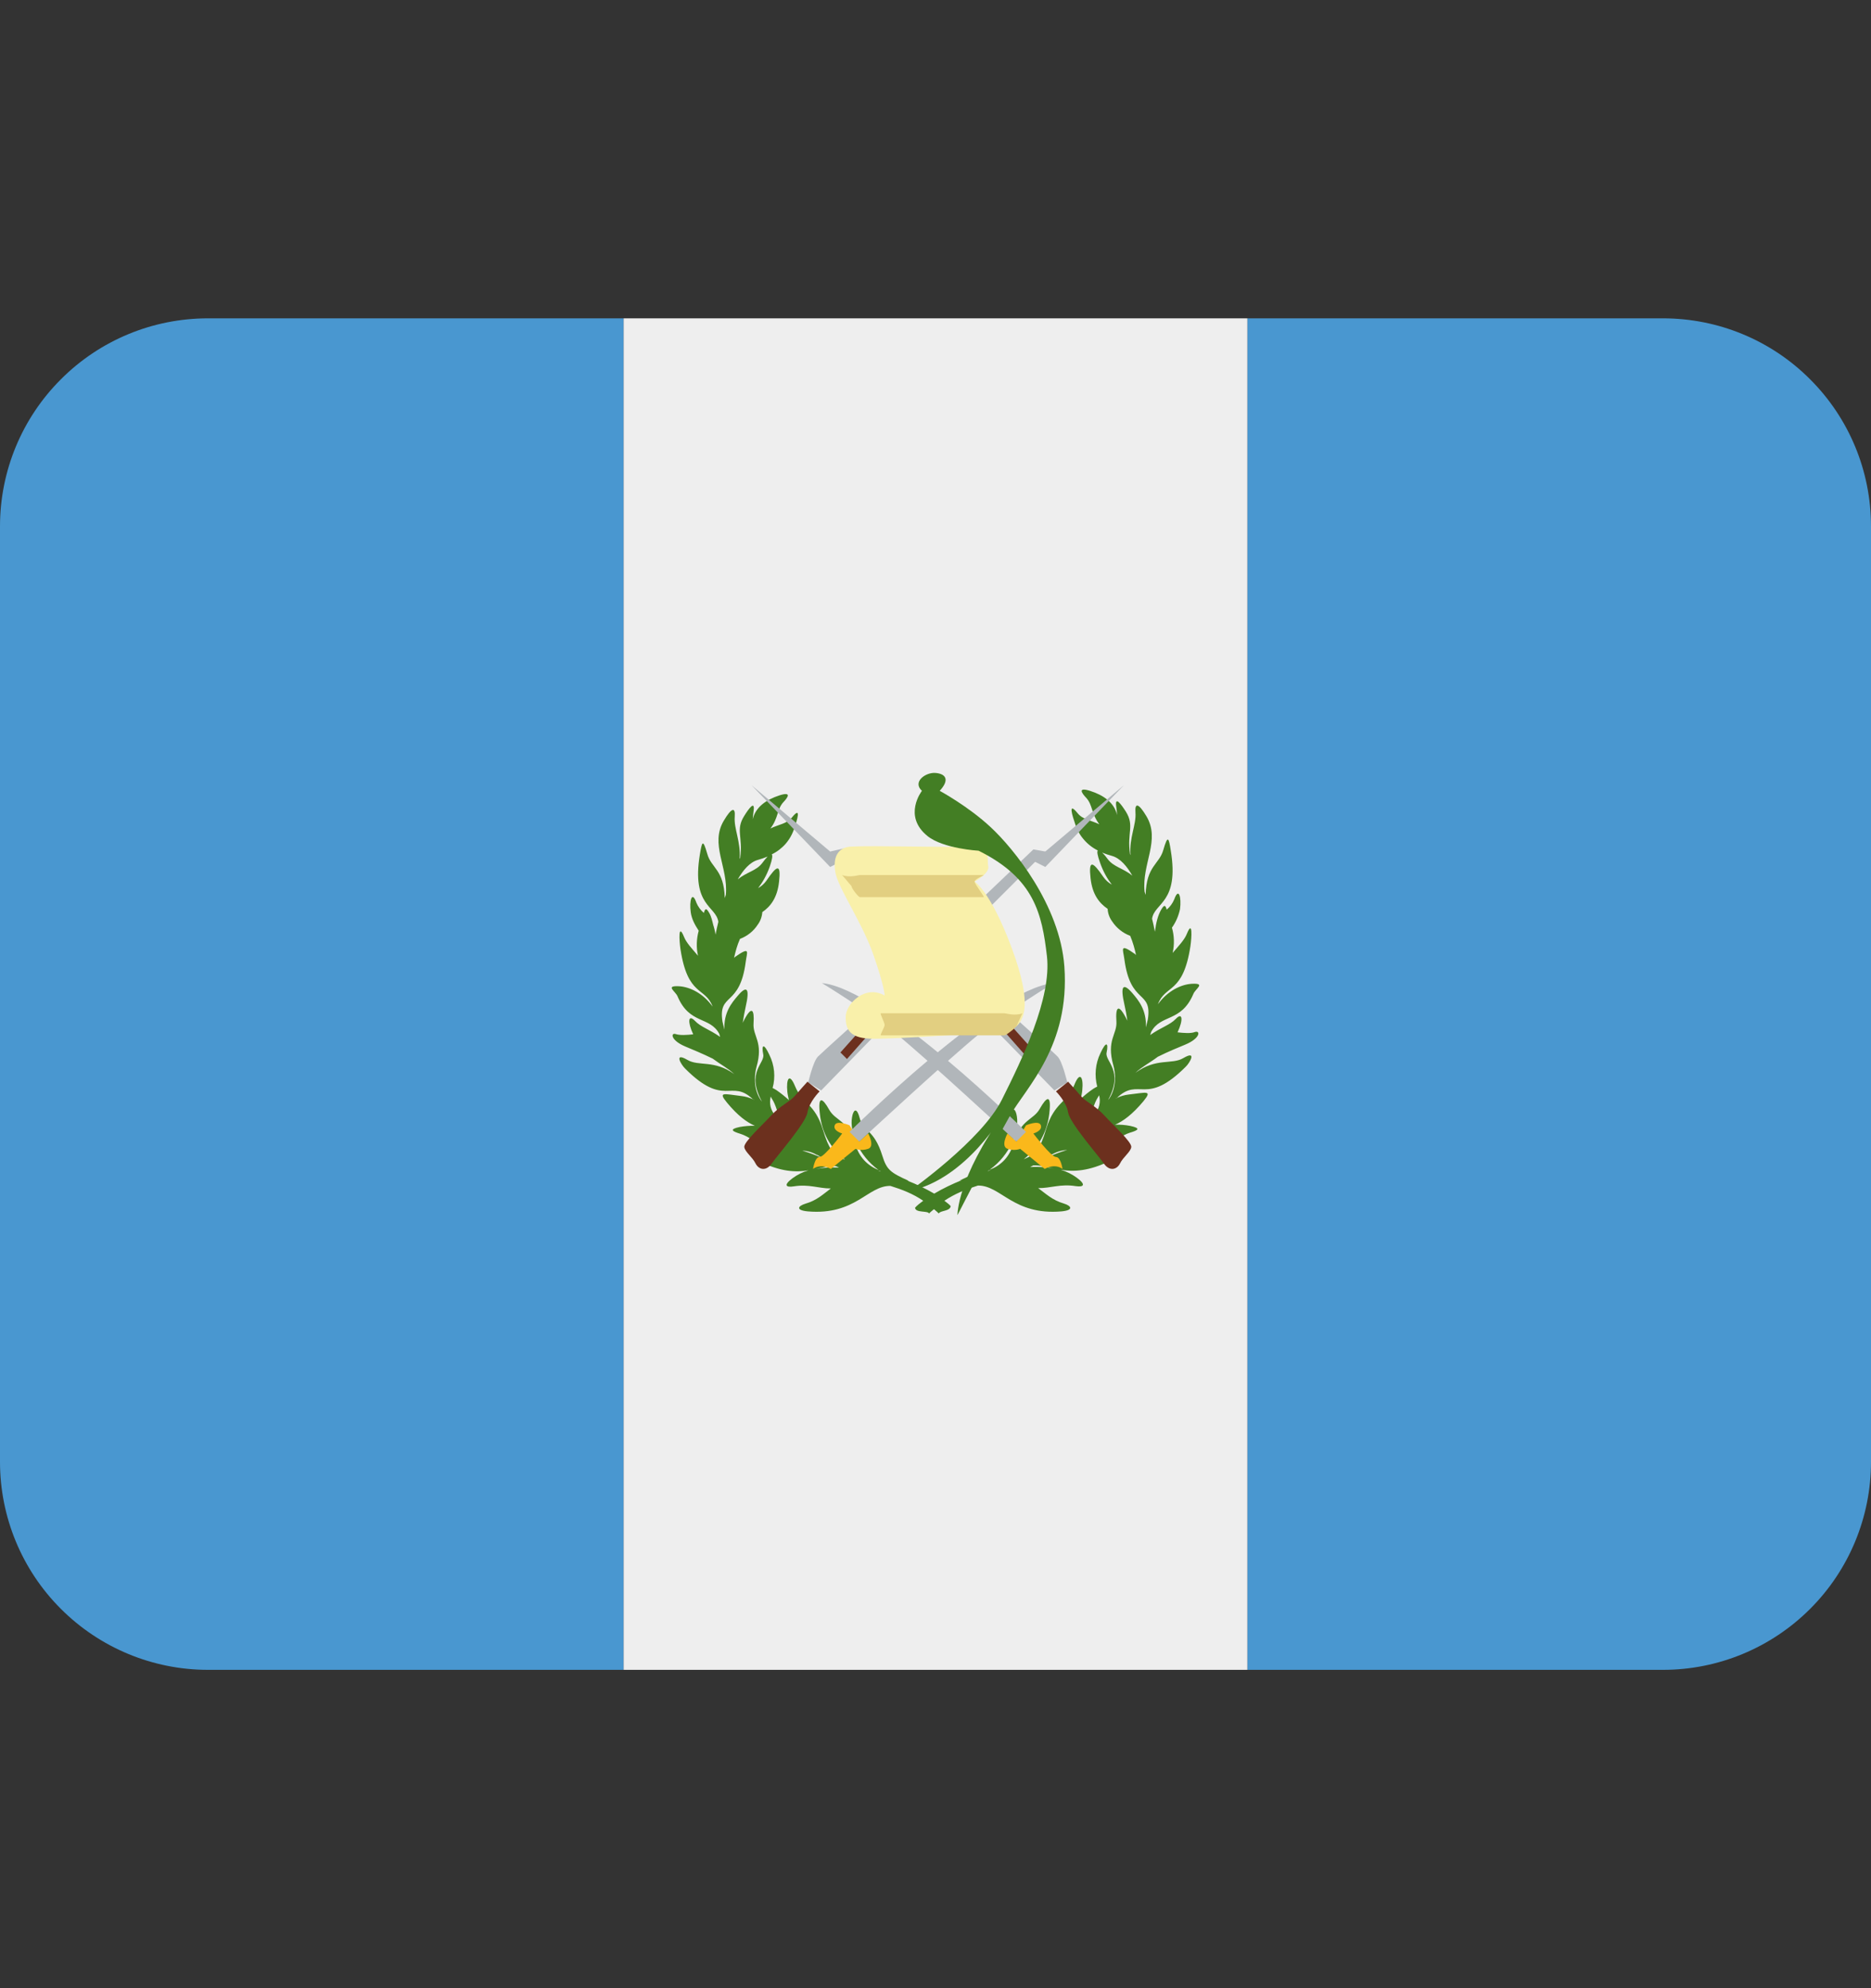 <svg width="16" height="17" viewBox="0 0 16 17" fill="none" xmlns="http://www.w3.org/2000/svg">
<rect x="0" y="0" width="16" height="17" fill="#333333" stroke="none"/>
<path d="M14.222 2.722H10.667V14.278H14.222C14.694 14.278 15.146 14.09 15.479 13.757C15.813 13.424 16 12.971 16 12.5V4.5C16 4.028 15.813 3.576 15.479 3.243C15.146 2.909 14.694 2.722 14.222 2.722ZM1.778 2.722C1.306 2.722 0.854 2.909 0.521 3.243C0.187 3.576 0 4.028 0 4.5L0 12.5C0 12.971 0.187 13.424 0.521 13.757C0.854 14.09 1.306 14.278 1.778 14.278H5.333V2.722H1.778Z" fill="#4997D0"/>
<path d="M5.333 2.722H10.667V14.278H5.333V2.722Z" fill="#EEEEEE"/>
<path d="M10.07 8.827C10.12 8.72 10.113 8.651 10.055 8.712C10.004 8.765 9.929 8.784 9.836 8.85L9.844 8.824C9.925 8.67 10.101 8.744 10.205 8.499C10.223 8.453 10.316 8.405 10.19 8.412C10.099 8.418 9.985 8.472 9.902 8.587C9.965 8.416 10.117 8.503 10.18 8.09C10.191 8.014 10.2 7.859 10.149 7.986C10.129 8.036 10.08 8.087 10.028 8.148C10.044 8.076 10.042 8.002 10.022 7.932C10.056 7.884 10.079 7.83 10.091 7.773C10.104 7.672 10.08 7.583 10.042 7.689C10.028 7.723 10.006 7.754 9.977 7.778C9.967 7.742 9.958 7.73 9.93 7.778C9.901 7.828 9.886 7.891 9.877 7.962L9.876 7.966C9.869 7.929 9.861 7.892 9.852 7.856C9.872 7.717 10.086 7.721 10.012 7.273C9.995 7.164 9.987 7.133 9.948 7.268C9.913 7.392 9.803 7.403 9.797 7.652L9.788 7.624C9.763 7.384 9.927 7.184 9.803 6.978C9.738 6.869 9.703 6.859 9.71 6.948C9.718 7.052 9.656 7.161 9.667 7.312L9.663 7.302C9.637 7.117 9.703 7.061 9.628 6.94C9.589 6.879 9.531 6.798 9.546 6.9C9.549 6.92 9.551 6.943 9.553 6.969C9.529 6.864 9.439 6.8 9.324 6.763C9.215 6.728 9.248 6.779 9.288 6.821C9.345 6.882 9.331 6.956 9.401 7.048C9.325 7.012 9.259 7.008 9.215 6.953C9.128 6.846 9.173 6.983 9.194 7.044C9.209 7.094 9.234 7.139 9.268 7.178C9.301 7.217 9.342 7.249 9.388 7.272C9.38 7.28 9.384 7.312 9.407 7.376C9.435 7.456 9.471 7.516 9.508 7.564C9.479 7.548 9.454 7.525 9.435 7.498C9.344 7.364 9.308 7.348 9.326 7.509C9.341 7.648 9.4 7.722 9.472 7.771C9.474 7.81 9.488 7.848 9.511 7.879C9.548 7.935 9.602 7.978 9.665 8.002C9.689 8.059 9.703 8.112 9.715 8.166C9.712 8.164 9.71 8.16 9.707 8.158C9.57 8.061 9.604 8.117 9.615 8.201C9.667 8.597 9.854 8.461 9.816 8.716L9.799 8.785C9.806 8.638 9.738 8.555 9.682 8.49C9.604 8.401 9.578 8.427 9.616 8.592C9.625 8.631 9.634 8.679 9.641 8.729L9.639 8.724C9.562 8.568 9.539 8.613 9.547 8.732C9.555 8.846 9.459 8.891 9.521 9.11C9.54 9.174 9.549 9.297 9.487 9.392L9.476 9.406C9.613 9.153 9.448 9.077 9.463 9.001C9.481 8.914 9.459 8.899 9.41 9.006C9.367 9.095 9.358 9.196 9.383 9.291C9.373 9.296 9.365 9.3 9.352 9.308C9.313 9.334 9.277 9.363 9.243 9.395C9.247 9.371 9.253 9.348 9.255 9.324C9.267 9.21 9.235 9.155 9.187 9.277C9.126 9.428 9.017 9.425 8.947 9.651C8.893 9.834 8.852 9.871 8.767 9.907L8.755 9.912C8.883 9.812 8.954 9.679 8.973 9.523C8.993 9.351 8.951 9.376 8.892 9.48C8.837 9.58 8.731 9.565 8.664 9.783C8.651 9.833 8.625 9.879 8.591 9.917C8.556 9.955 8.512 9.984 8.464 10.001C8.639 9.876 8.716 9.67 8.696 9.547C8.687 9.485 8.658 9.448 8.63 9.549C8.597 9.673 8.506 9.643 8.432 9.879C8.395 9.999 8.362 10.024 8.204 10.095L8.227 10.09C8.145 10.123 8.065 10.161 7.989 10.206C7.915 10.163 7.838 10.126 7.759 10.095L7.772 10.097C7.616 10.027 7.583 10.003 7.546 9.884C7.474 9.651 7.383 9.681 7.351 9.558C7.324 9.457 7.295 9.495 7.286 9.555C7.265 9.677 7.341 9.88 7.513 10.004C7.466 9.986 7.423 9.957 7.389 9.92C7.355 9.882 7.33 9.838 7.317 9.789C7.251 9.573 7.147 9.588 7.091 9.489C7.034 9.386 6.991 9.362 7.012 9.532C7.03 9.685 7.1 9.818 7.227 9.916L7.2 9.905C7.127 9.87 7.088 9.828 7.037 9.659C6.969 9.435 6.861 9.438 6.8 9.29C6.751 9.169 6.722 9.223 6.733 9.335C6.735 9.359 6.742 9.382 6.746 9.406C6.712 9.375 6.676 9.346 6.638 9.32C6.625 9.312 6.617 9.308 6.607 9.303C6.633 9.209 6.623 9.108 6.58 9.021C6.532 8.916 6.51 8.931 6.527 9.016C6.543 9.092 6.378 9.167 6.516 9.419L6.506 9.406C6.441 9.312 6.451 9.188 6.469 9.124C6.531 8.908 6.436 8.863 6.444 8.75C6.452 8.632 6.429 8.588 6.353 8.742L6.351 8.748C6.359 8.698 6.367 8.65 6.376 8.612C6.414 8.448 6.387 8.423 6.311 8.512C6.256 8.576 6.188 8.658 6.195 8.804L6.178 8.734C6.141 8.483 6.326 8.616 6.377 8.225C6.387 8.142 6.422 8.087 6.286 8.182C6.283 8.184 6.28 8.188 6.277 8.191C6.29 8.136 6.303 8.084 6.328 8.028C6.391 8.004 6.444 7.962 6.48 7.906C6.503 7.875 6.516 7.838 6.519 7.799C6.589 7.751 6.647 7.677 6.662 7.54C6.68 7.382 6.645 7.396 6.555 7.529C6.536 7.556 6.511 7.578 6.483 7.594C6.519 7.547 6.555 7.488 6.583 7.409C6.605 7.345 6.608 7.314 6.6 7.305C6.646 7.283 6.687 7.251 6.72 7.213C6.753 7.174 6.778 7.129 6.793 7.08C6.814 7.019 6.858 6.884 6.772 6.99C6.728 7.044 6.663 7.048 6.588 7.084C6.658 6.994 6.643 6.92 6.699 6.859C6.739 6.817 6.772 6.767 6.665 6.801C6.551 6.838 6.461 6.902 6.437 7.005C6.439 6.981 6.441 6.957 6.444 6.937C6.459 6.836 6.401 6.917 6.364 6.977C6.289 7.096 6.354 7.152 6.33 7.334L6.325 7.345C6.336 7.196 6.275 7.087 6.283 6.984C6.29 6.897 6.255 6.907 6.191 7.015C6.068 7.217 6.229 7.415 6.207 7.651L6.198 7.679C6.191 7.434 6.082 7.424 6.048 7.3C6.01 7.167 6.003 7.199 5.985 7.306C5.912 7.748 6.123 7.744 6.143 7.882C6.134 7.918 6.126 7.955 6.119 7.992L6.118 7.985C6.115 7.961 6.108 7.941 6.103 7.92L6.101 7.915C6.091 7.876 6.083 7.836 6.065 7.806C6.038 7.758 6.029 7.771 6.019 7.806C5.991 7.782 5.969 7.752 5.955 7.718C5.918 7.612 5.893 7.701 5.907 7.801C5.915 7.859 5.943 7.909 5.975 7.958C5.956 8.028 5.953 8.101 5.969 8.172C5.918 8.112 5.87 8.062 5.85 8.012C5.799 7.886 5.808 8.039 5.819 8.115C5.881 8.524 6.031 8.436 6.094 8.607C6.012 8.492 5.899 8.439 5.809 8.433C5.684 8.426 5.775 8.474 5.794 8.519C5.897 8.762 6.07 8.688 6.151 8.84L6.158 8.866C6.066 8.801 5.993 8.782 5.943 8.729C5.885 8.669 5.878 8.737 5.928 8.844C5.874 8.85 5.816 8.854 5.779 8.842C5.734 8.827 5.734 8.895 5.86 8.948C5.917 8.972 6.008 9.009 6.095 9.052C6.159 9.1 6.224 9.133 6.279 9.184C6.107 9.06 5.976 9.12 5.879 9.063C5.759 8.993 5.824 9.103 5.858 9.136C6.197 9.476 6.251 9.219 6.439 9.4C6.408 9.385 6.376 9.376 6.342 9.372C6.191 9.354 6.138 9.332 6.216 9.427C6.31 9.541 6.387 9.596 6.455 9.626C6.41 9.625 6.367 9.629 6.327 9.636C6.231 9.656 6.264 9.674 6.329 9.694C6.409 9.718 6.46 9.774 6.549 9.81H6.548C6.402 9.856 6.377 9.872 6.488 9.927C6.677 10.022 6.809 10.024 6.914 10.007C6.865 10.021 6.819 10.044 6.778 10.074C6.698 10.133 6.72 10.155 6.788 10.144C6.918 10.123 6.998 10.162 7.105 10.162C7.04 10.21 6.986 10.264 6.888 10.292C6.823 10.312 6.802 10.348 6.908 10.358C7.316 10.393 7.419 10.138 7.614 10.14C7.714 10.171 7.807 10.207 7.895 10.267C7.869 10.287 7.84 10.308 7.825 10.327C7.83 10.373 7.935 10.35 7.945 10.376C7.959 10.361 7.973 10.351 7.987 10.339C8 10.351 8.014 10.361 8.028 10.376C8.038 10.35 8.125 10.358 8.13 10.313C8.118 10.298 8.095 10.282 8.076 10.267C8.167 10.206 8.261 10.169 8.363 10.137C8.56 10.135 8.665 10.393 9.077 10.358C9.184 10.348 9.163 10.311 9.098 10.291C8.999 10.262 8.944 10.207 8.878 10.159C8.986 10.16 9.068 10.121 9.199 10.142C9.268 10.152 9.29 10.13 9.208 10.07C9.167 10.04 9.121 10.017 9.071 10.002C9.178 10.02 9.311 10.017 9.503 9.921C9.615 9.866 9.589 9.849 9.443 9.803H9.442C9.531 9.766 9.583 9.71 9.663 9.685C9.73 9.665 9.763 9.648 9.665 9.627C9.623 9.619 9.579 9.615 9.536 9.617C9.605 9.586 9.683 9.53 9.779 9.415C9.857 9.319 9.803 9.342 9.651 9.359C9.616 9.363 9.583 9.373 9.551 9.388C9.743 9.204 9.796 9.465 10.141 9.12C10.174 9.088 10.24 8.976 10.118 9.048C10.02 9.105 9.887 9.043 9.71 9.173C9.767 9.12 9.835 9.086 9.901 9.036C9.989 8.992 10.08 8.955 10.138 8.931C10.266 8.877 10.266 8.809 10.219 8.824C10.183 8.838 10.125 8.833 10.07 8.827ZM6.986 9.873L7.032 9.902C6.977 9.877 6.92 9.856 6.861 9.839C6.907 9.84 6.951 9.854 6.99 9.878L6.986 9.873ZM7.532 10.017L7.509 10.01L7.525 10.012L7.532 10.017ZM6.591 9.376C6.595 9.383 6.596 9.386 6.6 9.393C6.639 9.453 6.645 9.514 6.682 9.587L6.63 9.539C6.611 9.517 6.597 9.491 6.59 9.463C6.583 9.434 6.584 9.405 6.591 9.376ZM6.518 7.38C6.468 7.446 6.386 7.456 6.309 7.519C6.353 7.443 6.411 7.371 6.483 7.352C6.51 7.344 6.538 7.335 6.564 7.324C6.551 7.338 6.536 7.355 6.518 7.38ZM6.442 9.397L6.449 9.405L6.444 9.402L6.442 9.397ZM6.947 10.003C7.023 9.987 7.087 9.967 7.149 9.971L7.175 9.984C7.099 9.979 7.022 9.985 6.947 10.003ZM9.473 7.346C9.459 7.326 9.443 7.307 9.425 7.29C9.452 7.301 9.479 7.31 9.508 7.318C9.581 7.338 9.639 7.41 9.683 7.487C9.606 7.424 9.523 7.413 9.473 7.346ZM9.127 9.832C9.068 9.85 9.011 9.871 8.955 9.896L8.998 9.868L8.996 9.871C9.036 9.848 9.081 9.835 9.127 9.832ZM9.389 9.382L9.399 9.365C9.407 9.393 9.407 9.423 9.4 9.452C9.393 9.48 9.38 9.507 9.36 9.529C9.343 9.546 9.325 9.562 9.307 9.578C9.344 9.504 9.351 9.443 9.389 9.382ZM8.454 10.008L8.473 10.005L8.446 10.014L8.454 10.008ZM8.809 9.979L8.836 9.965C8.901 9.962 8.967 9.984 9.048 10C8.97 9.981 8.889 9.974 8.809 9.979ZM9.542 9.395L9.549 9.387L9.547 9.392L9.542 9.395Z" fill="#437E24"/>
<path d="M7.376 8.688C7.376 8.688 7.037 8.992 6.995 9.034C6.953 9.075 6.912 9.255 6.912 9.255L7.022 9.324L7.514 8.819L7.376 8.688Z" fill="#B1B6BA"/>
<path d="M6.905 9.249L7.009 9.332C7.009 9.332 6.919 9.421 6.905 9.512C6.891 9.602 6.649 9.878 6.6 9.948C6.552 10.017 6.489 10.003 6.461 9.948C6.434 9.893 6.372 9.851 6.365 9.809C6.357 9.768 6.517 9.622 6.593 9.54C6.669 9.456 6.752 9.422 6.794 9.374C6.836 9.325 6.905 9.249 6.905 9.249ZM7.397 8.764L7.187 8.999L7.243 9.055L7.445 8.826L7.397 8.764Z" fill="#6C301E"/>
<path d="M6.427 6.714L7.099 7.413L7.265 7.33L7.213 7.255L7.099 7.281L6.427 6.714Z" fill="#B1B6BA"/>
<path d="M7.265 9.622L7.348 9.761L7.424 9.691C7.424 9.691 7.485 9.802 7.424 9.823C7.362 9.844 7.316 9.823 7.316 9.823L7.105 9.995C7.105 9.995 7.022 9.944 6.953 9.995C6.953 9.995 6.967 9.893 7.009 9.893C7.05 9.893 7.202 9.692 7.202 9.692C7.202 9.692 7.121 9.669 7.138 9.622C7.154 9.574 7.265 9.622 7.265 9.622Z" fill="#FAB81B"/>
<path d="M7.265 9.678C7.265 9.678 8.497 8.452 9.01 8.406C9.01 8.406 8.622 8.642 8.38 8.836C8.137 9.03 7.348 9.761 7.348 9.761L7.265 9.678Z" fill="#B1B6BA"/>
<path d="M8.664 8.688C8.664 8.688 9.003 8.992 9.044 9.034C9.085 9.075 9.127 9.255 9.127 9.255L9.017 9.324L8.525 8.819L8.664 8.688Z" fill="#B1B6BA"/>
<path d="M9.134 9.249L9.03 9.332C9.03 9.332 9.12 9.421 9.134 9.512C9.148 9.602 9.391 9.878 9.439 9.948C9.487 10.017 9.55 10.003 9.578 9.948C9.605 9.893 9.667 9.851 9.674 9.809C9.682 9.768 9.521 9.622 9.446 9.54C9.37 9.456 9.287 9.422 9.245 9.374C9.204 9.325 9.134 9.249 9.134 9.249ZM8.642 8.764L8.852 8.999L8.796 9.055L8.594 8.826L8.642 8.764Z" fill="#6C301E"/>
<path d="M8.349 7.728L8.271 7.95L8.94 7.281L8.837 7.263L8.349 7.728Z" fill="#B1B6BA"/>
<path d="M9.611 6.714L8.939 7.413L8.774 7.33L8.939 7.281L9.611 6.714Z" fill="#B1B6BA"/>
<path d="M8.774 9.622L8.692 9.761L8.616 9.691C8.616 9.691 8.554 9.802 8.616 9.823C8.677 9.844 8.724 9.823 8.724 9.823L8.934 9.995C8.934 9.995 9.017 9.944 9.086 9.995C9.086 9.995 9.072 9.893 9.03 9.893C8.989 9.893 8.837 9.692 8.837 9.692C8.837 9.692 8.917 9.669 8.901 9.622C8.885 9.574 8.774 9.622 8.774 9.622Z" fill="#FAB81B"/>
<path d="M8.774 9.678C8.774 9.678 7.541 8.452 7.029 8.406C7.029 8.406 7.417 8.642 7.659 8.836C7.902 9.03 8.691 9.761 8.691 9.761L8.774 9.678Z" fill="#B1B6BA"/>
<path d="M7.274 7.239C7.476 7.228 8.056 7.247 8.271 7.239C8.486 7.233 8.437 7.343 8.451 7.406C8.465 7.469 8.334 7.538 8.334 7.538C8.334 7.538 8.472 7.621 8.652 8.106C8.832 8.591 8.79 8.811 8.548 8.826C8.307 8.84 7.683 8.882 7.475 8.882C7.267 8.882 7.232 8.806 7.232 8.695C7.232 8.583 7.399 8.417 7.565 8.512C7.565 8.512 7.565 8.438 7.468 8.161C7.371 7.884 7.163 7.587 7.143 7.455C7.121 7.323 7.17 7.246 7.274 7.239Z" fill="#F9F0AA"/>
<path d="M7.884 6.762C7.8 6.685 7.916 6.602 8 6.609C8.084 6.616 8.126 6.664 8.036 6.762C8.036 6.762 8.279 6.893 8.472 7.073C8.666 7.253 9.064 7.739 9.102 8.264C9.151 8.943 8.777 9.296 8.638 9.538C8.5 9.781 8.188 10.39 8.188 10.39C8.188 10.39 8.181 10.079 8.59 9.511C8.59 9.511 8.272 10.079 7.78 10.183C7.78 10.183 8.396 9.749 8.568 9.402C8.741 9.056 8.994 8.536 8.953 8.176C8.911 7.816 8.846 7.51 8.368 7.274C8.368 7.274 8.066 7.257 7.932 7.149C7.717 6.976 7.884 6.762 7.884 6.762Z" fill="#437E24"/>
<path d="M8.334 7.538C8.334 7.559 8.424 7.671 8.412 7.671H7.353C7.342 7.671 7.282 7.598 7.282 7.577L7.201 7.482C7.265 7.507 7.341 7.482 7.353 7.482H8.411C8.423 7.482 8.334 7.516 8.334 7.538ZM7.565 8.764C7.565 8.784 7.521 8.853 7.533 8.853H8.591C8.602 8.853 8.7 8.78 8.7 8.759L8.743 8.664C8.68 8.689 8.603 8.664 8.591 8.664H7.533C7.521 8.664 7.565 8.742 7.565 8.764Z" fill="#E2CF81"/>
</svg>
